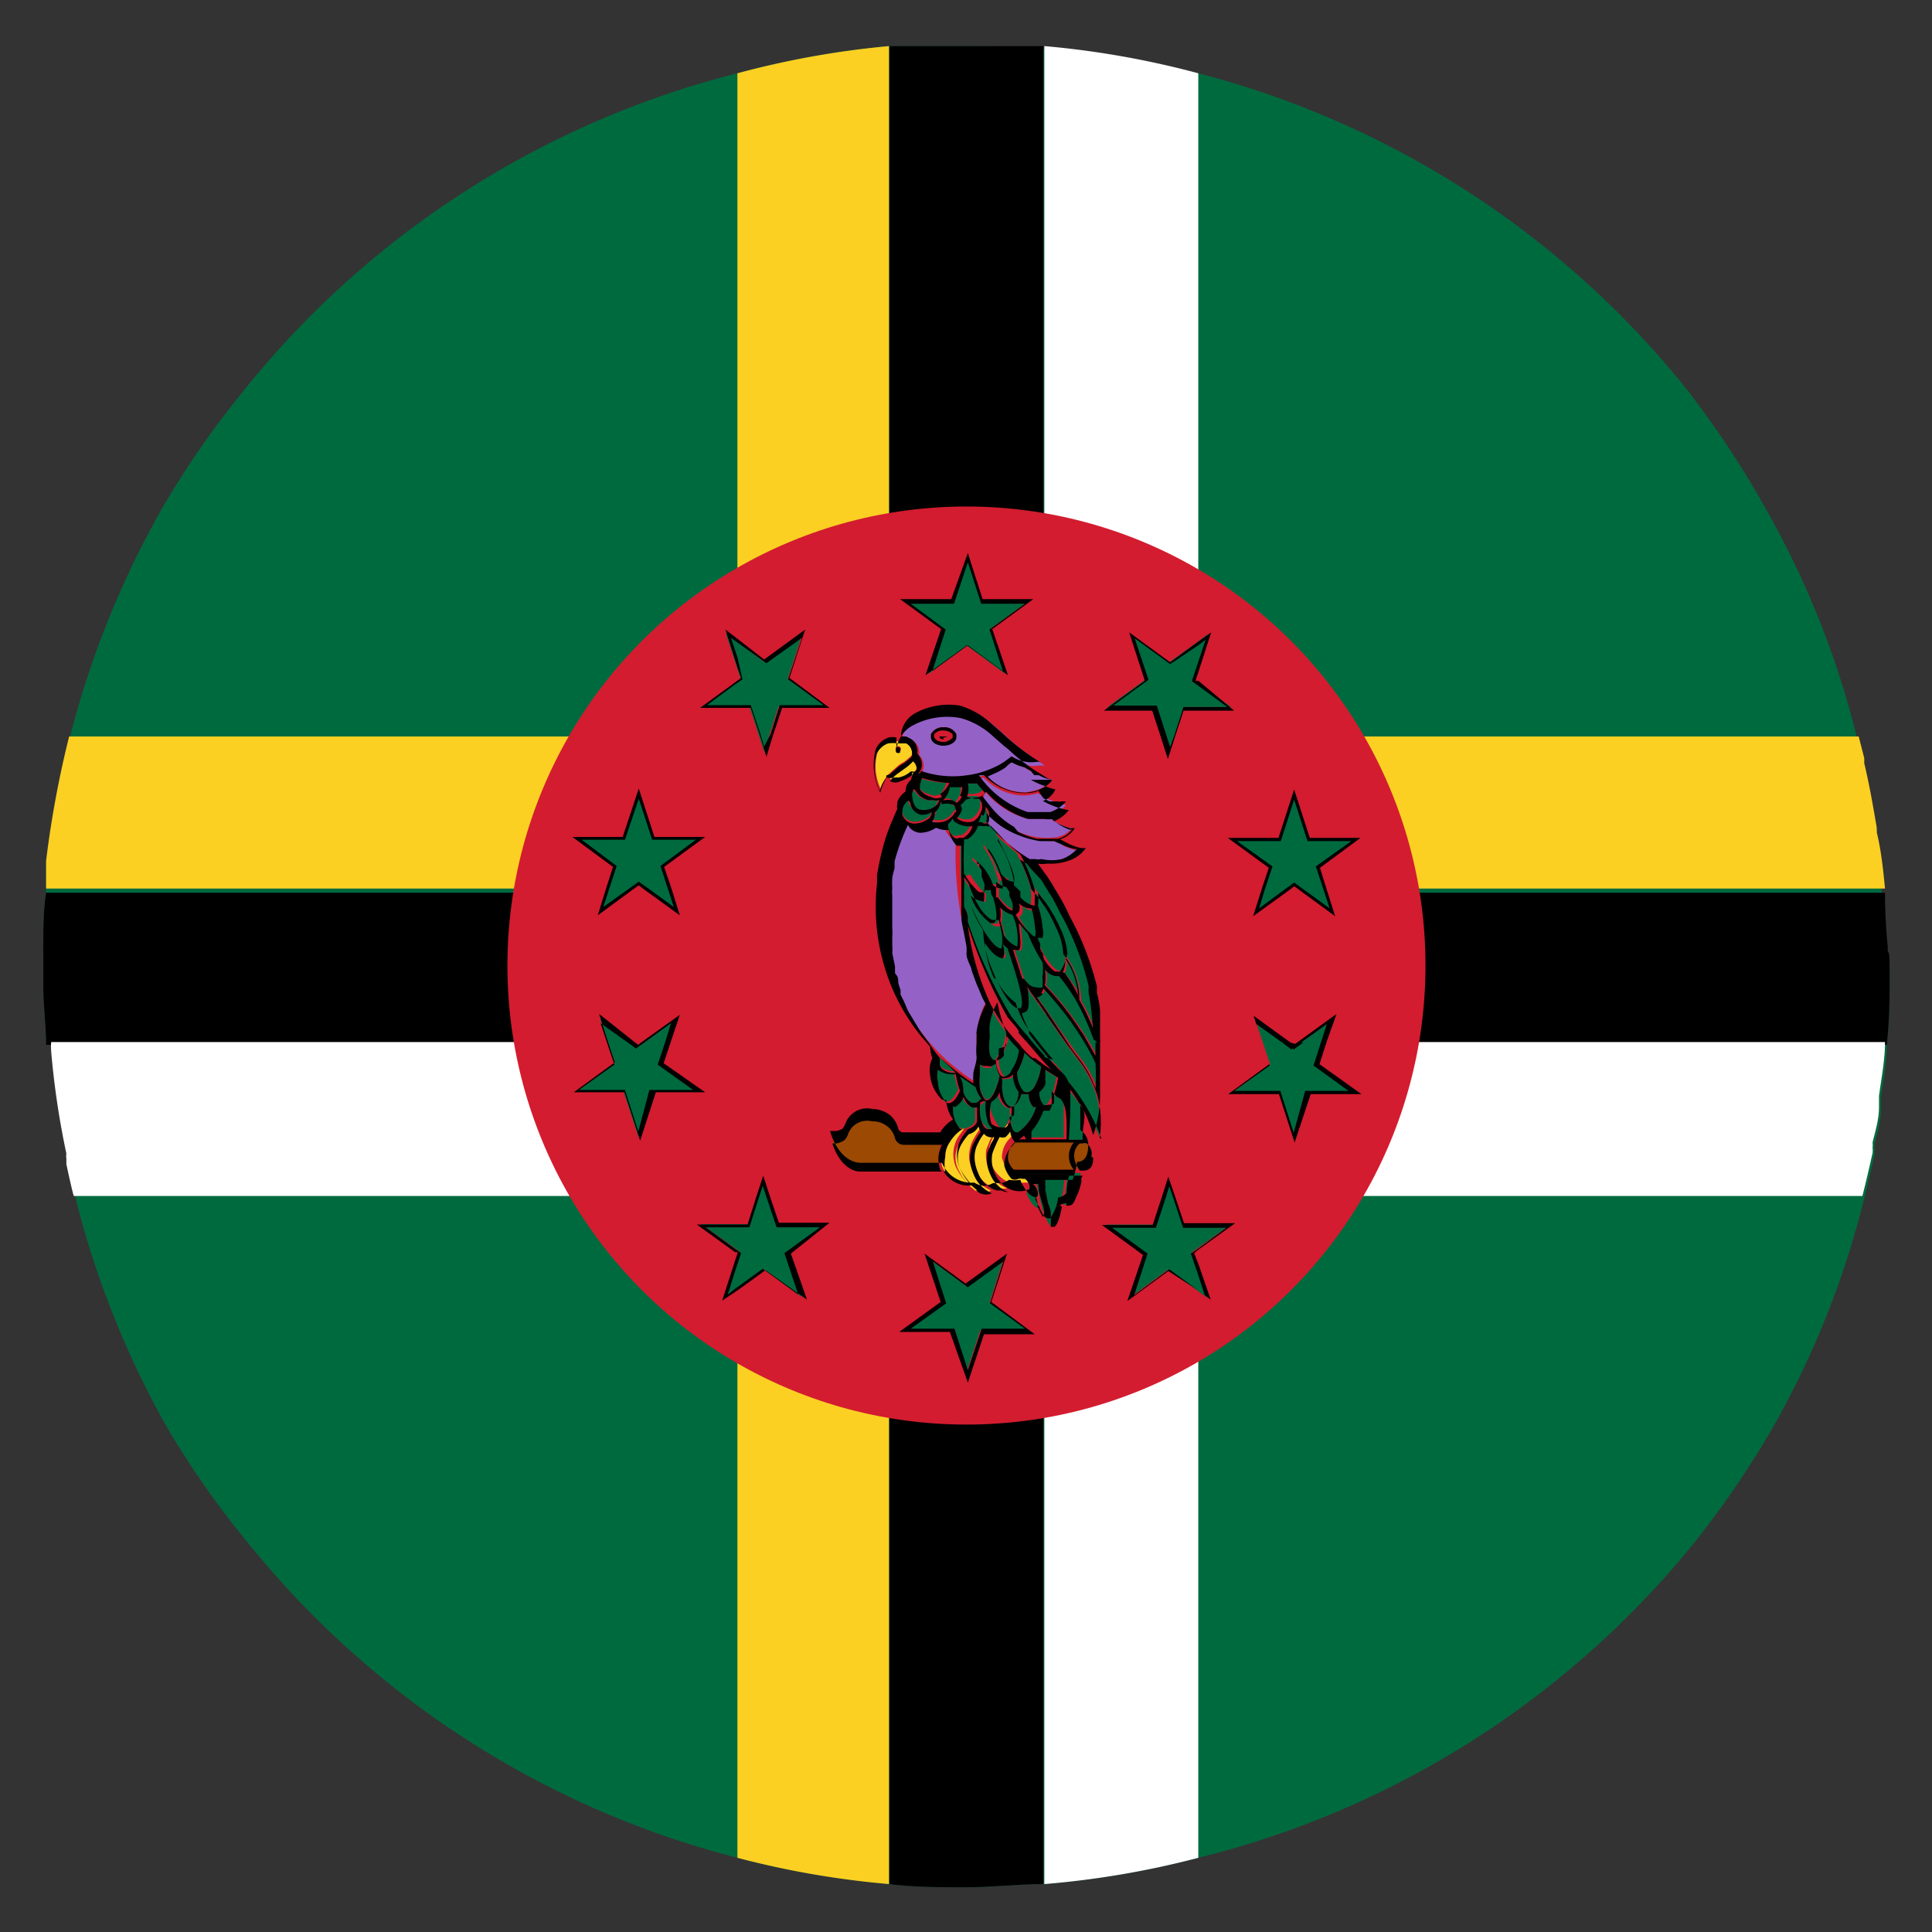 <svg id="Layer_1" data-name="Layer 1" xmlns="http://www.w3.org/2000/svg" viewBox="0 0 41.92 41.92"><rect x="0" y="0" width="41.92" height="41.92" fill="#333333" stroke="none"/><defs><style>.cls-1{fill:#006a3f;}.cls-2{fill:#fbd022;}.cls-3{fill:#fff;}.cls-4{fill:#d31c2f;}.cls-5{fill:#9b4903;}.cls-6{fill:#9461c7;}.cls-7{fill:none;}</style></defs><path d="M31.44,10.6c6.49,6.49,7.06,16.5,1.26,22.29s-15.8,5.24-22.3-1.26S3.34,15.14,9.14,9.34,24.94,4.1,31.44,10.6Z"/><path class="cls-1" d="M41,21c0,.1,0,.2,0,.3v.2q0,.59-.06,1.17c0,.39-.08.78-.13,1.16,0,.09,0,.17,0,.25,0,.26-.08.51-.14.76a.43.43,0,0,1,0,.11h0a.5.5,0,0,1,0,.12c-.07.31-.14.62-.22.93a19.48,19.48,0,0,1-2,5,20.43,20.43,0,0,1-1.71,2.5A20,20,0,0,1,26,40.31a19.42,19.42,0,0,1-3.34.57c-.55,0-1.11.07-1.67.07s-1.13,0-1.68-.07A19.42,19.42,0,0,1,16,40.31,20,20,0,0,1,5.36,33.45,19.44,19.44,0,0,1,3.64,31a20.06,20.06,0,0,1-2-5c-.06-.22-.11-.46-.16-.69l0-.12a.36.36,0,0,1,0-.11,18,18,0,0,1-.33-2.22,1.36,1.36,0,0,1,0-.2H1c0-.38-.05-.78-.06-1.17,0,0,0,0,0-.05a.08.08,0,0,1,0,0v-.81a.07.07,0,0,1,0-.05s0,0,0-.05c0-.39,0-.78.06-1.17v-.09a.43.43,0,0,0,0-.05c0-.13,0-.27,0-.4a.07.07,0,0,1,0,0h0v-.06a22.14,22.14,0,0,1,.5-2.7,20.15,20.15,0,0,1,2-5,19.44,19.44,0,0,1,1.72-2.5A20,20,0,0,1,16,1.59,19.42,19.42,0,0,1,19.29,1C19.84,1,20.41,1,21,1s1.12,0,1.67.07A19.42,19.42,0,0,1,26,1.59a20,20,0,0,1,10.6,6.86A20.43,20.43,0,0,1,38.29,11a19.41,19.41,0,0,1,2,5l.12.47v.11c.11.46.19.92.27,1.39V18a.07.07,0,0,1,0,.05c.06.42.11.84.15,1.28s.05.78.06,1.17v.1C41,20.68,41,20.81,41,21Z"/><path class="cls-2" d="M40.9,19.28H1v-.09a.43.43,0,0,0,0-.05c0-.13,0-.27,0-.4a.07.07,0,0,1,0,0h0v-.06a22.14,22.14,0,0,1,.5-2.7H40.33l.12.47v.11c.11.46.19.92.27,1.39V18a.07.07,0,0,1,0,.05C40.81,18.42,40.86,18.84,40.9,19.28Z"/><path d="M41,21c0,.1,0,.2,0,.3v.2q0,.59-.06,1.17H1c0-.38-.05-.78-.06-1.17,0,0,0,0,0-.05a.08.08,0,0,1,0,0v-.81a.07.07,0,0,1,0-.05s0,0,0-.05c0-.39,0-.78.06-1.17H40.9q0,.59.06,1.17v.1C41,20.68,41,20.81,41,21Z"/><path class="cls-3" d="M40.9,22.62c0,.39-.08.78-.13,1.16,0,.09,0,.17,0,.25,0,.26-.08.51-.14.76a.43.43,0,0,1,0,.11h0a.5.5,0,0,1,0,.12c-.07.31-.14.62-.22.93H1.6c-.06-.22-.11-.46-.16-.69l0-.12a.36.36,0,0,1,0-.11,18,18,0,0,1-.33-2.22,1.36,1.36,0,0,1,0-.2H40.9Z"/><path class="cls-3" d="M26,1.59V40.31a19.42,19.42,0,0,1-3.34.57V1A19.42,19.42,0,0,1,26,1.59Z"/><path d="M22.64,1V40.88c-.55,0-1.11.07-1.67.07s-1.13,0-1.68-.07V1C19.84,1,20.41,1,21,1S22.09,1,22.64,1Z"/><path class="cls-2" d="M19.29,1V40.88A19.42,19.42,0,0,1,16,40.31V1.59A19.42,19.42,0,0,1,19.29,1Z"/><circle class="cls-4" cx="20.97" cy="20.95" r="9.96"/><polygon class="cls-1" points="20.98 12.06 21.3 13.04 22.32 13.04 21.49 13.64 21.81 14.62 20.98 14.01 20.15 14.62 20.46 13.64 19.63 13.04 20.66 13.04 20.98 12.06"/><path d="M22.42,13h-1.1L21,12,20.64,13H19.53l.89.65-.34,1,.9-.65.89.65-.34-1ZM21,14l-.77.56.29-.9-.76-.56h.94l.3-.9.29.9h.95l-.77.56.29.9Z"/><polygon class="cls-1" points="15.75 13.75 16.58 14.36 17.41 13.75 17.09 14.73 17.92 15.33 16.89 15.33 16.58 16.31 16.26 15.33 15.24 15.33 16.07 14.73 15.75 13.75"/><path d="M17.13,14.71l.34-1.05-.89.65L16,13.86l-.26-.2.26.82.08.23-.08.06-.81.59h1.1l.19.57.15.49.15-.49.19-.57H18Zm-.55,1.49-.08-.27-.21-.63h-.95l.61-.45.16-.11L16,14.26l-.14-.42.14.1.63.45.77-.55-.3.9.77.56h-.95l-.2.63Z"/><polygon class="cls-1" points="12.51 18.19 13.54 18.19 13.86 17.22 14.18 18.19 15.2 18.19 14.37 18.8 14.69 19.77 13.86 19.17 13.03 19.77 13.34 18.8 12.51 18.19"/><path d="M13.86,19.13l-.21.15h0l.16-.11.15.11h.06Zm0,0-.21.15h0l.16-.11.15.11h.06Zm0,0-.21.15h0l.16-.11.15.11h.06Zm0,0-.21.15h0l.16-.11.15.11h.06Zm.55-.32.89-.65H14.2l-.34-1.05-.35,1.05H12.42l.88.65-.15.47-.18.58.79-.58.1-.07.09.07.8.58-.18-.58Zm-.34.47-.21-.15-.21.15-.56.4.13-.4.16-.49-.76-.57h.94l.3-.89.29.89h.95l-.77.57.16.49.13.4Zm-.21-.15-.21.15h0l.16-.11.15.11h.06Zm0,0-.21.15h0l.16-.11.15.11h.06Zm0,0-.21.15h0l.16-.11.15.11h.06Z"/><polygon class="cls-1" points="12.51 23.69 13.34 23.08 13.02 22.11 13.85 22.71 14.68 22.11 14.36 23.08 15.19 23.69 14.17 23.69 13.85 24.66 13.53 23.69 12.51 23.69"/><path d="M14.4,23.07l.15-.45.2-.6-.84.6-.06.05-.07-.05L13,22l.19.6.15.45-.89.65h1.1l.34,1.05.34-1.05H15.3Zm-.55,1.48-.29-.9h-1l.77-.55-.16-.48-.14-.42.59.42.18.13.18-.13.58-.42-.13.42-.16.48.77.55h-.95Z"/><polygon class="cls-1" points="15.73 28.14 16.05 27.16 15.22 26.56 16.25 26.56 16.56 25.58 16.88 26.56 17.91 26.56 17.07 27.16 17.39 28.14 16.56 27.53 15.73 28.14"/><path d="M18,26.53H16.9L16.72,26l-.16-.49L16.4,26l-.18.57h-1.1l.83.6.06,0-.06.18-.28.87L16,28l.61-.44.9.64-.35-1Zm-1.45,1-.61.44-.15.12.15-.48.14-.42-.14-.1-.63-.46h.95l.2-.63.09-.27.09.27.21.63h.94l-.77.56.3.9Z"/><polygon class="cls-1" points="20.95 29.84 20.64 28.86 19.61 28.86 20.44 28.26 20.12 27.29 20.95 27.89 21.78 27.29 21.47 28.26 22.3 28.86 21.27 28.86 20.95 29.84"/><path d="M21.51,28.25l.34-1.05-.9.65-.89-.65.35,1.05-.9.65h1.1L21,30l.35-1.05h1.1ZM21,29.73l-.29-.9h-.95l.77-.55-.29-.91.76.56.77-.56-.29.91.76.55h-.94Z"/><polygon class="cls-1" points="26.18 28.15 25.35 27.54 24.52 28.15 24.84 27.17 24.01 26.57 25.04 26.57 25.35 25.6 25.67 26.57 26.7 26.57 25.86 27.17 26.18 28.15"/><path d="M25.91,27.19l.07-.06.82-.59H25.69L25.51,26l-.16-.47L25.2,26l-.19.58h-1.1l.89.65-.34,1,.89-.65L26,28l.27.2L26,27.42ZM26,28l-.63-.46-.76.56.29-.9-.77-.56h.95l.21-.64.08-.26.09.26.21.64h.94l-.61.45-.16.11.16.47.14.43Z"/><polygon class="cls-1" points="29.42 23.71 28.39 23.71 28.07 24.68 27.76 23.71 26.73 23.71 27.56 23.1 27.24 22.13 28.07 22.73 28.91 22.13 28.59 23.1 29.42 23.71"/><path d="M28.23,22.62l-.16.11-.15-.11h-.05l.2.15.21-.15Zm.4.47.15-.47L29,22l-.8.58-.1.07L28,22.62l-.8-.58.19.58.15.47-.89.65h1.1l.34,1.05.35-1.05h1.1Zm-.56,1.49-.29-.91h-1l.77-.55-.16-.5-.13-.4.56.4.2.15.21-.15.56-.4-.13.4-.16.5.76.55h-.94Zm.16-2-.16.11-.15-.11h-.05l.2.15.21-.15Z"/><polygon class="cls-1" points="29.43 18.21 28.59 18.82 28.91 19.79 28.08 19.19 27.25 19.79 27.57 18.82 26.74 18.21 27.76 18.21 28.08 17.24 28.4 18.21 29.43 18.21"/><path d="M28.64,18.83l.88-.65h-1.1l-.34-1.05-.34,1.05h-1.1l.89.65-.15.45-.19.6.83-.6.06-.05.07.05.82.6-.19-.6Zm-.38.45-.18-.13-.18.13-.58.43.13-.43.16-.48-.77-.55h.95l.29-.9.29.9h.95l-.77.55.16.48.14.43Z"/><polygon class="cls-1" points="26.2 13.77 25.88 14.74 26.71 15.34 25.69 15.34 25.37 16.32 25.05 15.34 24.03 15.34 24.86 14.74 24.54 13.77 25.37 14.37 26.2 13.77"/><path d="M26,14.77l-.06,0,.06-.18.28-.87-.28.2-.61.45-.89-.65.34,1.05-.89.65H25l.18.55.16.5.16-.5.18-.55h1.1Zm-.61,1.44-.09-.28-.2-.62h-.95l.77-.56-.3-.9.77.56L26,14l.16-.12-.16.48-.14.42.14.1.63.46h-.95l-.2.62Z"/><path class="cls-5" d="M23.48,25.38h-.09a.43.43,0,0,1,0-.6h.06a.19.19,0,0,1,.09,0,.29.29,0,0,1,.15.29C23.68,25.33,23.58,25.37,23.48,25.38Z"/><path class="cls-5" d="M23.31,25.38H22a.39.39,0,0,1-.13-.24c0-.08,0-.2.14-.36H23.3A.48.48,0,0,0,23.31,25.38Z"/><path class="cls-5" d="M18.4,24.56a.45.45,0,0,1,.52-.29.5.5,0,0,1,.5.38.19.19,0,0,0,.18.13h.84a.84.84,0,0,0-.08.3,1,1,0,0,0,0,.3H18.64s-.38,0-.58-.61h.08a.41.41,0,0,0,.18-.07A.32.32,0,0,0,18.4,24.56Z"/><path class="cls-1" d="M23.49,24.05c0,.15,0,.37,0,.61v.07h-.3c0-.38,0-.77,0-1.08A4.15,4.15,0,0,1,23.49,24.05Z"/><path class="cls-1" d="M23.43,21.58a3.16,3.16,0,0,0-.33-.47h0a.86.86,0,0,0,.06-.3A1.59,1.59,0,0,1,23.43,21.58Z"/><path class="cls-1" d="M23.24,26.05a.17.17,0,0,1-.17.09,5.09,5.09,0,0,0,.09-.69h.29A1.7,1.7,0,0,1,23.24,26.05Z"/><path class="cls-1" d="M22.81,26.61s-.1-.06-.2-.41c-.05-.2-.11-.45-.16-.75h.65c0,.28-.06.52-.1.71s-.12.41-.16.44Z"/><path class="cls-1" d="M23.44,21.73a6.91,6.91,0,0,1,.37.81c0,.12,0,.25,0,.38a7.23,7.23,0,0,0-1.11-1.54,1,1,0,0,0,0-.35.36.36,0,0,0,.24.15h0l.07,0A4,4,0,0,1,23.44,21.73Z"/><path class="cls-1" d="M23.81,23.62a2.38,2.38,0,0,0-.35-.64c-.25-.33-.49-.68-.71-1l-.25-.36a.26.26,0,0,0,.13-.06.41.41,0,0,0,.07-.11,7.57,7.57,0,0,1,1.12,1.62A4.91,4.91,0,0,1,23.81,23.62Z"/><path class="cls-1" d="M22.49,24a.41.41,0,0,1-.09-.27.48.48,0,0,0,.13-.17,1.52,1.52,0,0,0,.12-.36l.27.17v0c-.07.43-.18.65-.33.65A.12.12,0,0,1,22.49,24Z"/><path class="cls-1" d="M22.58,24.1h0c.28,0,.36-.52.39-.7h0l0,0,.11.12c0,.31,0,.74,0,1.16h-.8s0-.08,0-.12v-.05a1.62,1.62,0,0,0,.26-.45Z"/><path class="cls-6" d="M21.34,16.87a1.25,1.25,0,0,0,.82.39h.08a1.08,1.08,0,0,0,.28-.05,1.79,1.79,0,0,0,.61.26.82.82,0,0,1-.34.23,1,1,0,0,1-.5,0,2.11,2.11,0,0,1-1.06-.8Z"/><path class="cls-1" d="M22.47,19.65a.9.9,0,0,0,0-.28,3.28,3.28,0,0,1,.47.74,1.55,1.55,0,0,1,.17.57h0a.88.88,0,0,1-.05.39v0h0a.05.05,0,0,1-.05,0c-.07,0-.27-.09-.55-.77l.06,0h0s0,0,.05,0a.38.38,0,0,0,0-.22A1.78,1.78,0,0,0,22.47,19.65Z"/><path class="cls-1" d="M22.17,23.68a.63.63,0,0,1-.1-.42,1.41,1.41,0,0,0,.16-.42,2.6,2.6,0,0,0,.36.3,1.12,1.12,0,0,1-.12.39.36.36,0,0,1-.12.15.14.14,0,0,1-.14,0l0,0Z"/><path class="cls-1" d="M22.26,25.5l-.06,0h.18c.05.28.11.52.15.71-.09,0-.18-.14-.26-.32l0,0a.14.14,0,0,0,.06-.11A.29.29,0,0,0,22.26,25.5Z"/><path class="cls-1" d="M22.42,19.24a3.52,3.52,0,0,0-.25-.65l.16.09a6.83,6.83,0,0,1,.76,1.22,6.41,6.41,0,0,1,.57,1.5,1.55,1.55,0,0,0,0,.15,5.21,5.21,0,0,1,.09.77,3.85,3.85,0,0,0-.29-.61,1.69,1.69,0,0,0-.35-1,1.45,1.45,0,0,0-.17-.6A2.87,2.87,0,0,0,22.42,19.24Z"/><path class="cls-6" d="M22.6,16.56a5,5,0,0,1-.82-.63l0,0-.24-.21a1.77,1.77,0,0,0-.67-.38,1.53,1.53,0,0,0-1,.18.61.61,0,0,0-.28.44.09.09,0,0,1,0,.05h.11l.1.05a.3.3,0,0,1,.14.21.2.2,0,0,1,0,.11.32.32,0,0,1,.1.25.25.25,0,0,1-.08.18.09.09,0,0,0,.06,0,2.11,2.11,0,0,0,1,.09h0a1.94,1.94,0,0,0,.58-.17,1.35,1.35,0,0,0,.26-.15l0,0c.1-.09.11-.09.12-.09h0a.79.79,0,0,0,.55.12h.14Zm-2.13-.4c-.15,0-.27-.08-.27-.18v-.05a.29.29,0,0,1,.27-.15.29.29,0,0,1,.28.15V16C20.75,16.08,20.63,16.16,20.47,16.16Z"/><path class="cls-1" d="M22.11,19.89l0,0h0a.13.13,0,0,0,.07-.06.31.31,0,0,0,0-.18.4.4,0,0,0,.22.11h0a1.56,1.56,0,0,1,.09.44.6.6,0,0,1,0,.17c-.05,0-.1-.07-.13-.09A2.1,2.1,0,0,1,22.11,19.89Z"/><path class="cls-1" d="M22.28,22.32a1.63,1.63,0,0,1-.16-.37,0,0,0,0,1,0,0h0a.14.14,0,0,0,.12-.06s.07-.09,0-.51l.45.63c.21.31.45.67.71,1a2.54,2.54,0,0,1,.39.77h0a2.27,2.27,0,0,1,.06.89,4.07,4.07,0,0,0-.72-1.24.66.66,0,0,0-.08-.13c0-.07-.15-.2-.28-.35S22.36,22.46,22.28,22.32Z"/><path class="cls-1" d="M22.05,24.62c-.05,0-.1-.14-.13-.32a.69.69,0,0,0,0-.1A.78.78,0,0,0,22,24a.5.5,0,0,0,.16-.26h0l.08,0,.08,0a.43.43,0,0,0,.1.28l.06,0a1,1,0,0,1-.38.54A.06.06,0,0,1,22.05,24.62Z"/><path class="cls-1" d="M22.22,21.24l-.2-.62.06,0h0a.09.09,0,0,0,.07,0c.07-.09,0-.38,0-.58a2,2,0,0,0,.19.22h0a2.78,2.78,0,0,0,.32.65.8.8,0,0,1-.07.59.17.17,0,0,1-.13,0C22.36,21.43,22.28,21.31,22.22,21.24Z"/><path class="cls-6" d="M21.94,16.53a1,1,0,0,0,.27.11,2.17,2.17,0,0,0,.62.28.72.72,0,0,1-.31.21,1.15,1.15,0,0,1-.28.06,1.2,1.2,0,0,1-.83-.34l.11-.06a1.51,1.51,0,0,0,.28-.15l.05-.05Z"/><path class="cls-1" d="M21.89,22.47l.28.32a1,1,0,0,1-.17.44c0,.05-.1.14-.18.13a.19.19,0,0,1-.07-.06.57.57,0,0,1-.08-.29A1.29,1.29,0,0,0,21.89,22.47Z"/><path class="cls-1" d="M22,23.34a.61.61,0,0,0,.12.38A.48.48,0,0,1,22,24a.12.12,0,0,1-.1,0c-.12-.07-.15-.27-.16-.42a1,1,0,0,0,0-.17.11.11,0,0,0,.08,0h0A.21.21,0,0,0,22,23.34Z"/><path class="cls-1" d="M22,19.88a1.29,1.29,0,0,1,.1.7h0a.66.66,0,0,1-.29-.25,3,3,0,0,0-.08-.32.9.9,0,0,0,0-.38.58.58,0,0,0,.32.22Z"/><path class="cls-1" d="M21.86,19.18l.18.31c.08.17.07.24.06.27l0,0c-.1,0-.26-.07-.43-.31a.53.53,0,0,0,0-.15l0,0a.36.36,0,0,0,0-.23.43.43,0,0,0,.23.11h0Z"/><path class="cls-1" d="M22.05,18.5a3.63,3.63,0,0,1,.31.76h0a1,1,0,0,1,0,.37s-.14,0-.31-.19a2.18,2.18,0,0,0-.18-.31c.07-.15-.28-.81-.35-.94s0,0,0,0l.09-.08A4.07,4.07,0,0,0,22.05,18.5Z"/><path class="cls-2" d="M21.91,25.44a.16.16,0,0,0,.14,0,.16.16,0,0,1,.1,0h0a.1.1,0,0,1,.05,0,.24.24,0,0,1,.1.16s0,0,0,.06H22.2a.55.55,0,0,1-.27,0,.53.53,0,0,1-.25-.15.62.62,0,0,1-.14-.19.71.71,0,0,1-.07-.45,1,1,0,0,1,.07-.18.87.87,0,0,1,.1-.19h0a.21.21,0,0,0,.13,0,.34.34,0,0,0,.09-.12.49.49,0,0,0,.12.24l-.07.08a.59.59,0,0,0-.17.42.68.68,0,0,0,.16.29Z"/><path class="cls-1" d="M21.46,23.91a.4.4,0,0,0,.19-.21.41.41,0,0,0,.18.33.13.13,0,0,0,.08,0h0l0,.12s0,.07,0,.11a.59.59,0,0,1-.12.2.16.16,0,0,1-.09,0h0a.31.31,0,0,1-.09-.12A1,1,0,0,1,21.46,23.91Z"/><path class="cls-6" d="M21.94,18a1.92,1.92,0,0,0,.83.25l.18,0,.12.1a1.33,1.33,0,0,0,.28.1h.06a.82.82,0,0,1-.33.22,1,1,0,0,1-.7,0,3.69,3.69,0,0,1-.94-.81.43.43,0,0,0,0-.19A1.77,1.77,0,0,0,21.94,18Z"/><path class="cls-1" d="M21.47,21.82a4,4,0,0,0,.36.58,1.18,1.18,0,0,1-.22.57.31.31,0,0,1-.12.09.12.12,0,0,1-.1,0,.24.24,0,0,1-.09-.16,1.56,1.56,0,0,1,0-.57A1.32,1.32,0,0,1,21.47,21.82Z"/><path class="cls-1" d="M22.14,21.89c-.11,0-.32-.2-.53-.66a2.29,2.29,0,0,1-.2-.77c.12.18.26.33.39.33h0s.05-.05,0-.31a.43.43,0,0,0,.1.09c.08.24.16.49.22.7.1.39.11.56.07.6A.11.11,0,0,1,22.14,21.89Z"/><path class="cls-6" d="M21.38,17.18a1.76,1.76,0,0,0,.9.58,1,1,0,0,0,.25,0,.78.78,0,0,0,.26,0,1.34,1.34,0,0,0,.4.2h.07a.54.54,0,0,1-.31.2h0A1.5,1.5,0,0,1,22,18a2,2,0,0,1-.49-.43c-.06-.06-.11-.13-.17-.2l0-.06Z"/><path class="cls-1" d="M21.27,24.29a1.76,1.76,0,0,1,0-.31.28.28,0,0,0,.1-.09l.06,0a1.08,1.08,0,0,0,.06.5l.08.11-.1,0a.15.15,0,0,1-.09-.07A.57.57,0,0,1,21.27,24.29Z"/><path class="cls-2" d="M21.55,24.59c0,.05-.05.11-.07.15l-.08.2a.83.83,0,0,0,.08.49.8.8,0,0,0,.15.21.55.55,0,0,0,.22.14.2.2,0,0,1-.13,0l-.13,0a.64.64,0,0,1-.41-.39.89.89,0,0,1-.07-.26.64.64,0,0,1,.07-.37,1,1,0,0,1,.13-.21.19.19,0,0,0,.11.07h0A.19.19,0,0,0,21.55,24.59Z"/><path class="cls-1" d="M21.23,17.84l-.07,0a.55.55,0,0,0,.13-.14.24.24,0,0,0,.05-.13.15.15,0,0,0,0-.07l.07.09a.54.54,0,0,1,0,.25S21.32,17.88,21.23,17.84Z"/><path class="cls-1" d="M21.52,23.13l.09-.06a.57.57,0,0,0,.08.25.86.86,0,0,1-.06.23c-.05.17-.14.3-.2.3a0,0,0,0,1-.05,0s0,0,0,0h0a.57.57,0,0,1-.12-.26,1.3,1.3,0,0,1,0-.28c0-.08,0-.16,0-.23a.38.38,0,0,0,.09.09h.16Z"/><path class="cls-1" d="M21.33,17.12a.18.18,0,0,1-.12.09.5.5,0,0,1-.27,0A.43.43,0,0,0,21,17l.2,0A1.4,1.4,0,0,0,21.33,17.12Z"/><path class="cls-2" d="M21,24.55a.36.36,0,0,0,.21-.17.73.73,0,0,0,.05.12,2.08,2.08,0,0,0-.15.24.77.77,0,0,0-.08.41,1.15,1.15,0,0,0,.08.28.73.73,0,0,0,.39.4.3.3,0,0,1-.34,0,1.1,1.1,0,0,1-.35-.42v0h0a.6.6,0,0,1,0-.59A1.34,1.34,0,0,1,21,24.55Z"/><path class="cls-1" d="M21.57,20.05a1.21,1.21,0,0,1-.43-.6.45.45,0,0,0,.24.12h0a0,0,0,0,0,0,0,.63.63,0,0,0,0-.26.58.58,0,0,0,.16,0c0,.05,0,.1.05.16h0c.1.36.09.53.05.56Z"/><path class="cls-4" d="M22.22,22.75l-.32-.36s0,0,0,0a3.94,3.94,0,0,1-.39-.61s0,0,0,0A5.46,5.46,0,0,1,21,20.08a9.59,9.59,0,0,0,.86,2l0,0c.38.45.68.82,1,1.13a3.36,3.36,0,0,1-.58-.46Z"/><path class="cls-1" d="M20.91,17.27a.52.52,0,0,0,.18,0l.11,0,.06.08a.37.37,0,0,1,0,.17.34.34,0,0,1-.05.11.4.4,0,0,1-.13.13s0,0,0,0a.38.38,0,0,1-.36-.07.33.33,0,0,0,.08-.11.14.14,0,0,0,0-.17l.12-.12S20.9,17.28,20.91,17.27Z"/><path class="cls-1" d="M20.68,24a.43.43,0,0,0,.19-.22.35.35,0,0,0,.19.23h.1c0,.08,0,.19,0,.29s-.2.23-.32.17l-.05,0A.65.65,0,0,1,20.68,24Z"/><path class="cls-1" d="M20.85,19.07a8.68,8.68,0,0,1,0-.87l.07,0a.52.52,0,0,0,.23-.29l.08,0h.09a.13.13,0,0,0,.11-.05l.21.23-.09.08h0a.06.06,0,0,0,0,0,2.22,2.22,0,0,1,.35.89c-.05,0-.14,0-.28-.18a1.53,1.53,0,0,0-.28-.55s0,0,0,0a0,0,0,0,0,0,.05,1.82,1.82,0,0,1,.26.53h0a.76.76,0,0,1,.06.29.36.36,0,0,1-.21-.07,1.14,1.14,0,0,0-.35-.52,0,0,0,0,0,0,0s0,0,0,.05a1.12,1.12,0,0,1,.38.77.57.57,0,0,1-.27-.23h0a1,1,0,0,1-.15-.22s0,0-.05,0,0,0,0,0Z"/><path class="cls-1" d="M22.85,23.15c-.29-.3-.59-.66-1-1.1l0,0A9.06,9.06,0,0,1,21,20s0,0,0,0a.14.14,0,0,1,0-.06c0-.05,0-.12-.08-.26s0-.41,0-.61h0a1.36,1.36,0,0,0,.16.23c.11.31.29.7.52.8h.07l.07,0h0l.06.25a1,1,0,0,1,0,.37c-.22,0-.55-.67-.66-.92,0,0,0,0,0,0a.08.08,0,0,0,0,0,4.5,4.5,0,0,0,.27.52,2.53,2.53,0,0,0,.22.92,1.43,1.43,0,0,0,.49.66,1.79,1.79,0,0,0,.18.43,7.14,7.14,0,0,0,.51.66Z"/><path class="cls-1" d="M20.82,23.34l.35.24a.58.58,0,0,0,.12.25.26.26,0,0,1-.11.1h-.1a.4.4,0,0,1-.18-.25C20.87,23.58,20.85,23.47,20.82,23.34Z"/><path class="cls-2" d="M20.53,24.77a.89.89,0,0,1,.27-.28l.05,0,.07,0-.13.18a.72.72,0,0,0-.05.65h0l0,0a1.46,1.46,0,0,0,.28.39.64.64,0,0,1-.58-.41.88.88,0,0,1,0-.33A.54.54,0,0,1,20.53,24.77Z"/><path class="cls-1" d="M20.68,18.13a.42.42,0,0,1-.15-.3.37.37,0,0,0,.14-.07.55.55,0,0,0,.3.11l.1,0a.51.51,0,0,1-.2.25l-.09,0h0A.11.11,0,0,1,20.68,18.13Z"/><path d="M20.38,16a.08.08,0,0,1,.09-.07c.06,0,.11,0,.11.07s0,.06-.11.06S20.38,16,20.38,16Z"/><path class="cls-1" d="M20.49,17.78a.55.55,0,0,1-.25,0,.25.25,0,0,0,.06-.2.33.33,0,0,0,.11-.16.4.4,0,0,1,.2,0l.08.06c.08.06.06.1,0,.12a.35.35,0,0,1-.09.11A.37.37,0,0,1,20.49,17.78Z"/><path class="cls-1" d="M20.64,17.34a.41.41,0,0,0-.22,0v0l0,0a.54.54,0,0,0,.15-.29h0a1.23,1.23,0,0,0,.27,0,.38.38,0,0,1-.07.29.69.69,0,0,1-.11.13Z"/><path class="cls-4" d="M20.68,15.93a.29.29,0,0,0-.21-.08.23.23,0,0,0-.19.08.09.09,0,0,0,0,.05c0,.06.09.12.2.12s.21-.06.21-.12Zm-.21.11s-.09,0-.09-.06v0h.17l0,0s0,0,0,0S20.53,16,20.47,16Z"/><path class="cls-1" d="M20.35,23.07s0-.1,0-.16l.21.19.17.14a.42.42,0,0,1-.29-.08A.2.2,0,0,1,20.35,23.07Z"/><path class="cls-1" d="M20.31,23.43a.52.52,0,0,1,0-.26l0,0a.55.55,0,0,0,.34.1h.05a2.09,2.09,0,0,0,.09.36c-.07.15-.14.24-.21.26a.11.11,0,0,1-.1,0A.73.73,0,0,1,20.31,23.43Z"/><path d="M20.75,15.93a.29.29,0,0,0-.28-.15.29.29,0,0,0-.27.15V16c0,.1.12.18.27.18s.28-.08.28-.18Zm-.28.17c-.11,0-.2-.06-.2-.12a.09.09,0,0,1,0-.05.23.23,0,0,1,.19-.08.29.29,0,0,1,.21.08V16C20.68,16,20.59,16.1,20.47,16.1Z"/><path class="cls-1" d="M19.89,17.06a.53.53,0,0,1,.05-.18,2.36,2.36,0,0,0,.59.11.64.64,0,0,1-.13.24l0,0a.24.24,0,0,1-.24,0,.35.35,0,0,1-.23-.16S19.89,17.09,19.89,17.06Z"/><path class="cls-1" d="M20,17.64H20a.55.55,0,0,0,.22-.06.21.21,0,0,1-.08.15.52.52,0,0,1-.31.1.28.28,0,0,1-.25-.19.19.19,0,0,1,0-.08.29.29,0,0,1,.13-.2A.31.31,0,0,0,20,17.64Z"/><path class="cls-1" d="M19.84,17.16a.42.42,0,0,0,.27.2h.1a.29.29,0,0,0,.14,0h0a.27.27,0,0,1-.1.16.42.42,0,0,1-.29.06c-.12,0-.18-.14-.19-.25v0h0a.19.19,0,0,1,.06-.18S19.83,17.15,19.84,17.16Z"/><path class="cls-6" d="M19.85,17.91a.65.65,0,0,0,.34-.11.54.54,0,0,0,.22.05h.06a.55.55,0,0,0,.17.34.19.19,0,0,0,.1,0h0a7.83,7.83,0,0,0,.67,3.52,1.76,1.76,0,0,0-.2.59,1.88,1.88,0,0,0,0,.59c0,.11-.05.23-.07.34a1.76,1.76,0,0,0,0,.23,4.63,4.63,0,0,1-.58-.44,4.43,4.43,0,0,1-1.41-3.93,5.21,5.21,0,0,1,.41-1.38A.32.32,0,0,0,19.85,17.91Z"/><path class="cls-2" d="M19.54,16.9a.25.25,0,0,1-.23,0,.79.79,0,0,1,.19-.18l.11-.08a1.06,1.06,0,0,0,.2-.17h0a.22.22,0,0,1,.08.18.28.28,0,0,1-.1.17A1,1,0,0,1,19.54,16.9Z"/><path class="cls-2" d="M19.68,16.09l-.08,0h-.09a.85.85,0,0,0-.22,0h0a.44.44,0,0,0-.25.23,1.16,1.16,0,0,0,.07.8.67.67,0,0,1,.14-.28h0s0,0,.06-.07l.17-.15a.5.5,0,0,1,.12-.08,1.3,1.3,0,0,0,.18-.15.23.23,0,0,0,0-.14A.24.24,0,0,0,19.68,16.09Zm-.15.21s-.07,0-.09,0,0-.06,0-.09a.06.06,0,0,1,.09,0A.06.06,0,0,1,19.53,16.3Z"/><path d="M19.44,16.32s0-.06,0-.09a.06.06,0,0,1,.09,0s0,.06,0,.09S19.45,16.34,19.44,16.32Z"/><path d="M23.87,23.78c0-.19,0-.45,0-.72h0c0-.13,0-.28,0-.43a.28.28,0,0,0,0-.09c0-.22,0-.43,0-.6a2.12,2.12,0,0,0-.07-.4l0-.14a6.37,6.37,0,0,0-.59-1.52,4.6,4.6,0,0,0-.32-.59c-.06-.11-.12-.2-.18-.29l-.19-.26a.72.72,0,0,0,.19,0h.1a1.12,1.12,0,0,0,.36-.06.73.73,0,0,0,.39-.28v0a0,0,0,0,0,0,0l-.11,0a1.34,1.34,0,0,1-.26-.09L23,18.21a.58.58,0,0,0,.32-.24v0s0,0,0,0l-.1,0a1.41,1.41,0,0,1-.35-.15.82.82,0,0,0,.32-.24s0,0,0,0a0,0,0,0,0,0,0l0,0a1.78,1.78,0,0,1-.56-.2l0,0,0,0a.5.5,0,0,0,.27-.25s0,0,0,0,0,0,0,0a1.35,1.35,0,0,1-.24-.08,1.45,1.45,0,0,1-.29-.13h.44s0,0,0,0,0,0,0,0a.7.7,0,0,1-.17-.09h0a4.19,4.19,0,0,1-.76-.57l-.1-.08-.24-.21a1.66,1.66,0,0,0-.7-.39,1.58,1.58,0,0,0-1.07.18.68.68,0,0,0-.32.5V16a.47.47,0,0,0-.16,0h0a.47.47,0,0,0-.29.26,1.35,1.35,0,0,0,.1.94s0,0,0,0h0l0,0a1.13,1.13,0,0,1,.14-.33l0,0a.34.34,0,0,0,.17,0h.09a.58.58,0,0,0,.26-.13l.07,0a.55.55,0,0,0-.06.18.3.3,0,0,0-.12.25c-.09.07-.19.18-.18.28a.2.2,0,0,0,0,.1c-.09.2-.18.41-.25.62a5.74,5.74,0,0,0-.19.82c0,.06,0,.12,0,.17a4.54,4.54,0,0,0,.2,1.94,4.33,4.33,0,0,0,.77,1.4l.18.21a.85.85,0,0,0,.05.25.6.6,0,0,0-.05.36.86.86,0,0,0,.26.54.32.32,0,0,0,.09,0h0a.78.78,0,0,0,.15.43.81.81,0,0,0-.28.28H19.6a.12.12,0,0,1-.11-.08.55.55,0,0,0-.2-.31.67.67,0,0,0-.37-.12.5.5,0,0,0-.58.33.44.44,0,0,1-.06.1.33.33,0,0,1-.15.05l-.12,0h0v0c.2.67.6.69.65.69h1.78a.69.69,0,0,0,.7.43h0a.44.44,0,0,0,.21.07.51.51,0,0,0,.2-.06l0,0,.13,0a.31.31,0,0,0,.21-.07.82.82,0,0,0,.25,0h0a.37.37,0,0,0,.05.11c.09.17.19.26.29.27a1.37,1.37,0,0,0,.09.25c.06.15.11.19.15.2h0a.11.11,0,0,0,.07,0,1,1,0,0,0,.17-.45h0a.27.27,0,0,0,.2-.12l.06-.13a1.91,1.91,0,0,0,.15-.52c.16,0,.24-.13.24-.34a.37.37,0,0,0-.17-.35v-.09c0-.18,0-.34,0-.48a3.19,3.19,0,0,1,.28.68,0,0,0,0,0,0,0s0,0,0,0A2.67,2.67,0,0,0,23.87,23.78Zm-.65-.14c.09.12.18.27.27.41s0,.37,0,.61v.07h-.3C23.22,24.34,23.23,24,23.22,23.64Zm.08,1.15a.46.46,0,0,0,0,.59H22a.39.39,0,0,1-.13-.24c0-.08,0-.2.14-.35ZM21.83,22.7a.24.24,0,0,0,0-.08.83.83,0,0,0,0-.15l.13.15c.05.06.11.11.15.17a1,1,0,0,1-.17.44c0,.05-.1.14-.18.13a.13.13,0,0,1-.07-.06.57.57,0,0,1-.08-.29l.06-.1,0-.06a.93.93,0,0,0,0-.1S21.82,22.71,21.83,22.7Zm-.09.69a.1.1,0,0,0,.08,0h0a.21.21,0,0,0,.16-.08.61.61,0,0,0,.12.38A.48.48,0,0,1,22,24a.09.09,0,0,1-.1,0c-.12-.07-.15-.27-.16-.42A1,1,0,0,0,21.74,23.39Zm.33-.13a1.41,1.41,0,0,0,.16-.42,2.6,2.6,0,0,0,.36.3,1.12,1.12,0,0,1-.12.39.31.31,0,0,1-.12.15.14.14,0,0,1-.14,0l0,0h0A.63.63,0,0,1,22.07,23.26Zm.39-.3-.05,0h0a1.29,1.29,0,0,1-.17-.16h0a.69.69,0,0,1-.11-.13L22,22.53l-.12-.14s0,0,0,0a3.94,3.94,0,0,1-.39-.61s0,0,0,0A5.78,5.78,0,0,1,21,20.08a10.5,10.5,0,0,0,.87,2l0,0,.12.14a1.34,1.34,0,0,1,.11.14l0,.05.13.15s0,0,.05.05l.35.41.18.19-.18-.12s0,0,0,0Zm-.63-.56a.87.87,0,0,1,0,.22,1.09,1.09,0,0,1-.05.17l0,.06a.21.21,0,0,1,0,.06h0l0,0a.31.31,0,0,1-.12.09s-.07,0-.1,0a.24.24,0,0,1-.09-.16,1.29,1.29,0,0,1,0-.29.91.91,0,0,0,0-.17s0-.08,0-.11a1.38,1.38,0,0,1,.17-.52A4,4,0,0,0,21.83,22.4Zm-.47.73h.07a.16.16,0,0,0,.09,0l.09-.05a.57.57,0,0,0,.08.25.86.86,0,0,1-.06.23c-.05.17-.14.3-.2.31l-.05,0s0,0,0,0h0a.57.57,0,0,1-.12-.26,1.3,1.3,0,0,1,0-.28c0-.08,0-.16,0-.23A.38.38,0,0,0,21.36,23.13Zm-.07.7a.26.26,0,0,1-.11.1h-.1a.4.4,0,0,1-.18-.25c0-.09,0-.2-.08-.33l.35.24A.58.58,0,0,0,21.29,23.83Zm.05.06.05,0a1.08,1.08,0,0,0,.06.5l.08.11-.1,0a.15.15,0,0,1-.09-.07.66.66,0,0,1-.07-.2,1.15,1.15,0,0,1,0-.31A.44.44,0,0,0,21.34,23.89Zm.17.49a.85.85,0,0,1,0-.47.43.43,0,0,0,.18-.21.41.41,0,0,0,.18.33.13.13,0,0,0,.08,0h0l0,.12s0,.07,0,.11a.59.59,0,0,1-.12.2.16.16,0,0,1-.09,0h0A.31.31,0,0,1,21.51,24.38ZM22,24.2A.78.78,0,0,0,22,24a.46.46,0,0,0,.16-.26h0l.08,0,.08,0a.43.43,0,0,0,.1.28l.06,0a1,1,0,0,1-.38.54.06.06,0,0,1-.07,0c-.05,0-.1-.14-.13-.32A.42.42,0,0,0,22,24.2Zm.31.52H22l0,0h.11a.59.59,0,0,0,.11-.08h0A.45.45,0,0,0,22.27,24.72Zm.87,0h-.8s0-.08,0-.12v-.05a1.49,1.49,0,0,0,.26-.45h.08l0,0,.05,0,0,0,0,0a.47.47,0,0,0,.05-.1l0-.06s0,0,0,0l0-.09s0,0,0-.05a.06.06,0,0,1,0,0,.07.07,0,0,1,0,0h0c0-.05,0-.09,0-.12h0l0,0,.11.12C23.16,23.87,23.15,24.3,23.14,24.72Zm-.22-1.34a2.36,2.36,0,0,1-.09.36s0,0,0,.05,0,0,0,0a.33.33,0,0,1,0,.06h0a.43.43,0,0,1,0,.07s0,.05-.08.05h-.05a.12.12,0,0,1-.1,0,.41.41,0,0,1-.09-.27.48.48,0,0,0,.13-.17.3.3,0,0,0,0-.1l0-.06a.36.36,0,0,0,0-.1s0,0,0-.06,0,0,0,0l.27.17Zm-.28-.45-.27-.31a1.71,1.71,0,0,1-.11-.14c-.07-.07-.14-.16-.21-.24l-.15-.19,0,0A10,10,0,0,1,21,20v0a.14.14,0,0,1,0-.06c0-.05,0-.12-.08-.26a1.64,1.64,0,0,1,0-.22h0a.88.88,0,0,1,0-.17c0-.07,0-.14,0-.21a8.68,8.68,0,0,1,0-.87l.07,0a.52.52,0,0,0,.23-.29s.05,0,.08,0a.15.15,0,0,0,.09,0,.15.15,0,0,0,.11,0l.21.22a3.24,3.24,0,0,0,.43.4,3.63,3.63,0,0,1,.31.76h0a.19.19,0,0,1,0,.08.36.36,0,0,1,0,.11v.16s-.14,0-.31-.18l0-.07,0-.06,0,0L22,19.21l0-.07c.07-.15-.28-.81-.35-.94s0,0,0,0h0s0,0,0,.05a2.25,2.25,0,0,1,.35.88c-.05,0-.14,0-.28-.17a1.71,1.71,0,0,0-.28-.55s0,0,0,0,0,0,0,.05a1.82,1.82,0,0,1,.26.53h0a.76.76,0,0,1,.06.29.36.36,0,0,1-.21-.07,1.14,1.14,0,0,0-.35-.52,0,0,0,0,0,0,0s0,0,0,.05l.05,0s0,0,0,0l0,0a.43.43,0,0,0,0,.07l.05.07a0,0,0,0,0,0,0l0,.07,0,.07.06.16v0a.19.19,0,0,1,0,.07v0a.09.09,0,0,0,0,.05v.06H21.3l-.05,0-.06-.05-.11-.12h0a1.44,1.44,0,0,1-.15-.22s0,0-.05,0,0,0,0,0v0a2.19,2.19,0,0,0,.13.19l0,0c.11.31.29.7.52.8h.07l.07,0,.06.25a1,1,0,0,1,0,.37c-.22,0-.55-.68-.66-.92,0,0,0,0,0,0s0,0,0,0a2.6,2.6,0,0,0,.26.52,2.45,2.45,0,0,0,.22.91,1.42,1.42,0,0,0,.49.67,2.32,2.32,0,0,0,.18.43,1.67,1.67,0,0,0,.2.27l.22.28.09.11.12.14A2.23,2.23,0,0,1,22.64,22.93ZM21,17l.2,0a2.61,2.61,0,0,0,.17.2.18.18,0,0,1-.12.09.5.5,0,0,1-.27,0A.5.5,0,0,0,21,17Zm.13.33.12,0a.35.35,0,0,0,.05.08.37.37,0,0,1,0,.17l-.05.11a.4.4,0,0,1-.13.13s0,0,0,0a.38.38,0,0,1-.36-.07.33.33,0,0,0,.08-.11.14.14,0,0,0,0-.17.68.68,0,0,0,.12-.12s0,0,0,0A.52.52,0,0,0,21.09,17.3Zm.2.37a.24.24,0,0,0,.05-.13.15.15,0,0,0,0-.07l.07.09a.54.54,0,0,1,0,.25.11.11,0,0,1-.15,0l-.07,0A.55.55,0,0,0,21.29,17.67Zm-.46-.41a.47.47,0,0,1-.11.13l-.08-.05a.41.41,0,0,0-.22,0v0l0,0a.54.54,0,0,0,.15-.29h0l.27,0A.38.38,0,0,1,20.83,17.26Zm-.43,0,0,0a.24.24,0,0,1-.24,0,.41.41,0,0,1-.24-.16v-.07a.53.53,0,0,1,.05-.18,2.45,2.45,0,0,0,.59.11A.57.57,0,0,1,20.4,17.23Zm0,.16a.4.4,0,0,1,.2,0s.07,0,.08.06.06.1,0,.12a.35.35,0,0,1-.09.11.37.37,0,0,1-.16.09.55.55,0,0,1-.25,0,.25.25,0,0,0,.06-.2A.33.33,0,0,0,20.41,17.39Zm.26.37a.55.55,0,0,0,.29.11l.11,0a.42.42,0,0,1-.2.25l-.09,0h0a.11.11,0,0,1-.1,0,.38.38,0,0,1-.14-.3A.42.42,0,0,0,20.67,17.76ZM23,21.08a0,0,0,0,1,0,0h0a.05.05,0,0,1-.05,0h-.06l0,0a.82.82,0,0,1-.25-.3.25.25,0,0,1,0-.07.54.54,0,0,1-.07-.13,1,1,0,0,1,0-.1l-.06-.13.06,0h0s0,0,.05,0a.38.38,0,0,0,0-.22,1.78,1.78,0,0,0-.1-.48.9.9,0,0,0,0-.28l.19.24.07.11.07.12a.39.39,0,0,1,.06.11.8.8,0,0,1,.08.16,1.55,1.55,0,0,1,.17.57h0A.93.93,0,0,1,23,21.08Zm-1.35-1.45a.58.58,0,0,0,.32.22v0a1.26,1.26,0,0,1,.1.69h0a.66.66,0,0,1-.29-.25,3,3,0,0,0-.08-.32A.9.9,0,0,0,21.69,19.63Zm-.31-.06a0,0,0,0,0,0,0,.5.5,0,0,0,0-.26.58.58,0,0,0,.16,0c0,.05,0,.1.05.16h0c.1.36.09.53,0,.56h-.06a1.21,1.21,0,0,1-.43-.6.45.45,0,0,0,.24.12Zm.27-.1a.53.53,0,0,0,0-.15l0,0v0h0a.47.47,0,0,0,0-.19.46.46,0,0,0,.23.12h0a0,0,0,0,0,0,0l.06.1h0s0,0,0,0l0,0,0,0,0,.09c.09.17.08.24.07.27l0,0C22,19.82,21.82,19.71,21.65,19.47Zm.43.38h0l.07-.07a.31.31,0,0,0,0-.18.4.4,0,0,0,.22.11h.05a2,2,0,0,1,.08.44.33.33,0,0,1,0,.17c-.05,0-.1-.07-.13-.09a2.1,2.1,0,0,1-.26-.33Zm-.47,1.38a2.29,2.29,0,0,1-.2-.77c.12.18.26.33.39.33h0s.06-.05,0-.31a.43.43,0,0,0,.1.09c.08.24.16.49.22.7.11.39.11.56.07.6a.11.11,0,0,1-.08,0C22,21.87,21.82,21.69,21.61,21.23Zm.61,0-.2-.62.06,0h0a.09.09,0,0,0,.07,0c.07-.08,0-.38,0-.58.06.07.12.15.19.22h0a3.55,3.55,0,0,0,.32.63,0,0,0,0,0,0,0,1.1,1.1,0,0,1,0,.31v.05a.37.37,0,0,1,0,.12s0,0,0,.06h0s0,0,0,0a.17.17,0,0,1-.13,0C22.36,21.43,22.28,21.31,22.22,21.24Zm.41.32h0a.31.31,0,0,0,.05-.1,7,7,0,0,1,.89,1.17,4.76,4.76,0,0,1,.24.45,5,5,0,0,1,0,.55,2.38,2.38,0,0,0-.35-.64c-.09-.12-.18-.23-.26-.36L22.75,22l-.11-.16a2.43,2.43,0,0,1-.14-.2A.2.2,0,0,0,22.63,21.56Zm1.18,1.06c0,.1,0,.2,0,.3l-.17-.3a0,0,0,0,0,0,0h0l-.09-.16-.11-.16a6.14,6.14,0,0,0-.73-.91,1,1,0,0,0,0-.35.36.36,0,0,0,.24.15h0l.07,0a4,4,0,0,1,.39.57,5.6,5.6,0,0,1,.36.81A.22.22,0,0,1,23.81,22.62Zm-.71-1.51v0a.75.75,0,0,0,.06-.29,1.59,1.59,0,0,1,.27.78A3.16,3.16,0,0,0,23.1,21.11Zm-.46-2,.1.17a.56.56,0,0,1,.05.08l.09.14.1.19a2.12,2.12,0,0,0,.11.21,6.41,6.41,0,0,1,.57,1.5c0,.06,0,.1,0,.15a5.21,5.21,0,0,1,.09.77,3.85,3.85,0,0,0-.29-.61,1.63,1.63,0,0,0-.35-1,1.45,1.45,0,0,0-.17-.6,2.54,2.54,0,0,0-.26-.47.83.83,0,0,1-.08-.12l-.18-.21,0,0a3.52,3.52,0,0,0-.25-.65l.15.09.08.1Zm.43-.78a1.33,1.33,0,0,0,.28.1h.06a.82.82,0,0,1-.33.22,1,1,0,0,1-.44,0,.34.34,0,0,1-.14,0l-.06,0-.06,0a3.69,3.69,0,0,1-.94-.81.43.43,0,0,0,0-.19,1.77,1.77,0,0,0,.46.37,2.23,2.23,0,0,0,.7.24h.13l.18,0ZM23.2,18h.06a.54.54,0,0,1-.31.2h-.36l-.09,0a1.87,1.87,0,0,1-.41-.15L22,17.94a1.77,1.77,0,0,1-.49-.42l-.16-.2-.05-.06a.27.27,0,0,0,.1-.08,1.92,1.92,0,0,0,.91.59l.25,0h.11a.4.4,0,0,0,.15,0A1.27,1.27,0,0,0,23.2,18Zm-.56-.68.13.07.11,0h0l.07,0a.11.11,0,0,0,.06,0l.12,0a.82.82,0,0,1-.34.23H22.7a0,0,0,0,1,0,0h-.16l-.24,0a2.11,2.11,0,0,1-1.06-.8l.11,0a1.25,1.25,0,0,0,.82.39h.09a.76.76,0,0,0,.27-.05Zm-.2-.5.1,0,.1.05.19.06a.68.68,0,0,1-.19.16h0l-.1.05a1.27,1.27,0,0,1-.28.06,1.12,1.12,0,0,1-.83-.35l.11-.05a1.51,1.51,0,0,0,.28-.15l.05-.05.08-.06a1.14,1.14,0,0,0,.28.11l.14.08Zm-3.21.06h0a.67.67,0,0,0-.14.28,1.16,1.16,0,0,1-.07-.8.44.44,0,0,1,.25-.23h0a.85.85,0,0,1,.22,0h.09l.08,0a.24.24,0,0,1,.12.15.23.23,0,0,1,0,.14,1.3,1.3,0,0,1-.18.15.5.5,0,0,0-.12.08l-.17.15S19.26,16.81,19.23,16.83Zm.56-.06a1,1,0,0,1-.25.13.25.25,0,0,1-.23,0,.79.79,0,0,1,.19-.18l.11-.08a1.06,1.06,0,0,0,.2-.17h0a.22.22,0,0,1,.08.18A.31.31,0,0,1,19.79,16.77Zm.08,0A.25.25,0,0,0,20,16.6a.32.32,0,0,0-.1-.25.2.2,0,0,0,0-.11.3.3,0,0,0-.14-.21l-.1-.05h-.11a.09.09,0,0,0,0-.05.61.61,0,0,1,.28-.44,1.53,1.53,0,0,1,1-.18,1.77,1.77,0,0,1,.67.38l.24.21,0,0a5,5,0,0,0,.82.63l0,0H22.5a.79.79,0,0,1-.55-.12h0s0,0-.12.09l0,0a1.35,1.35,0,0,1-.26.15,1.94,1.94,0,0,1-.58.17h0a2.11,2.11,0,0,1-1-.09A.09.09,0,0,1,19.87,16.78Zm0,.34s0,0,0,0a.42.42,0,0,0,.27.2h.1a.29.29,0,0,0,.14,0h0a.23.23,0,0,1-.1.14.38.38,0,0,1-.29.07c-.12,0-.18-.14-.19-.25v0h0A.23.23,0,0,1,19.83,17.12Zm-.12.25a.3.3,0,0,0,.24.27H20a.43.43,0,0,0,.22-.06.21.21,0,0,1-.08.15.52.52,0,0,1-.31.1.28.28,0,0,1-.25-.19.19.19,0,0,1,0-.08A.29.29,0,0,1,19.71,17.37Zm.44,5.25h0a.79.79,0,0,1-.12-.15s0,0,0,0l-.07-.09-.06-.09-.06-.1-.06-.1-.06-.1-.06-.1-.09-.21-.07-.14s0,0,0,0l0-.1,0,0a1.42,1.42,0,0,1-.05-.16h0c0-.07,0-.13-.07-.2l0-.15h0l-.06-.29a.78.78,0,0,0,0-.16l0-.18a1.34,1.34,0,0,0,0-.2h0c0-.07,0-.15,0-.23h0c0-.08,0-.16,0-.24s0-.16,0-.24a.88.88,0,0,1,0-.16,1.7,1.7,0,0,1,0-.22h0a1.6,1.6,0,0,1,.05-.21l0-.15h0a4.69,4.69,0,0,1,.29-.79.32.32,0,0,0,.27.17.65.65,0,0,0,.34-.11.54.54,0,0,0,.22.05h.06a.61.61,0,0,0,.17.34l.1,0h0v.47h0c0,.1,0,.21,0,.33s0,.16,0,.25v0l0,.25a2.08,2.08,0,0,0,0,.23v0a.13.13,0,0,1,0,.06,2.56,2.56,0,0,0,.05.27l.06.32a.75.75,0,0,1,0,.16c0,.1.06.21.1.31a1,1,0,0,0,.05.16,3.24,3.24,0,0,0,.13.33l.06.15.08.15a1.76,1.76,0,0,0-.2.59.07.07,0,0,0,0,.05v0s0,.05,0,.07v.14a1.46,1.46,0,0,0,0,.3c0,.11-.05.23-.07.34a1.76,1.76,0,0,0,0,.23,4.63,4.63,0,0,1-.58-.44l-.16-.13s0,0,0,0A3,3,0,0,1,20.15,22.62Zm.55.62a.42.42,0,0,1-.29-.08.2.2,0,0,1-.06-.09s0-.1,0-.16l.21.19Zm-.17.68a.73.73,0,0,1-.22-.49.52.52,0,0,1,0-.26l0,0a.5.5,0,0,0,.33.1h.06a2.09,2.09,0,0,0,.09.36c-.07.15-.14.24-.21.26A.11.11,0,0,1,20.53,23.92Zm.15.06a.43.43,0,0,0,.19-.22.35.35,0,0,0,.19.23h.1c0,.08,0,.19,0,.29s-.2.23-.32.17l-.05,0A.65.65,0,0,1,20.68,24Zm-.28,1.4H18.64s-.38,0-.58-.61h.08a.41.41,0,0,0,.18-.07.32.32,0,0,0,.08-.13.44.44,0,0,1,.52-.28.51.51,0,0,1,.37.14.46.46,0,0,1,.13.23.2.2,0,0,0,.18.14h.84a.74.74,0,0,0-.08.29A1,1,0,0,0,20.4,25.38Zm.07,0a.85.85,0,0,1,0-.32.55.55,0,0,1,.1-.32.89.89,0,0,1,.27-.28l.05,0,.07,0-.13.18a.72.72,0,0,0-.05.65h0l0,0a1.46,1.46,0,0,0,.28.39A.64.64,0,0,1,20.47,25.41Zm.7.41a1.1,1.1,0,0,1-.35-.42v0h0a.58.58,0,0,1,0-.58,1.34,1.34,0,0,1,.16-.22.31.31,0,0,0,.21-.17.73.73,0,0,0,.05.12,1.25,1.25,0,0,0-.15.24.77.77,0,0,0-.08.41,1.15,1.15,0,0,0,.08.28.73.73,0,0,0,.39.4A.3.3,0,0,1,21.17,25.82Zm.55,0-.13,0a.61.61,0,0,1-.41-.39.89.89,0,0,1-.07-.26.64.64,0,0,1,.07-.37,1,1,0,0,1,.13-.21.19.19,0,0,0,.11.07h0a.19.19,0,0,0,.11,0c0,.05-.05.11-.07.15l-.08.2a.83.83,0,0,0,.08.49.62.62,0,0,0,.15.21.55.55,0,0,0,.22.14A.2.2,0,0,1,21.72,25.82Zm.5,0h0a.55.55,0,0,1-.27,0,.53.53,0,0,1-.25-.15.62.62,0,0,1-.14-.19.71.71,0,0,1-.07-.45,1.32,1.32,0,0,1,.07-.18,1.63,1.63,0,0,1,.09-.19h0a.19.19,0,0,0,.13,0,.58.58,0,0,0,.1-.12.41.41,0,0,0,.11.24l-.07.08a.59.59,0,0,0-.17.42.68.68,0,0,0,.16.29.16.16,0,0,0,.14,0,.16.16,0,0,1,.1,0h0a.1.1,0,0,1,.05,0,.24.24,0,0,1,.1.16l0,.06Zm.27.35a.09.09,0,0,1,0,0h0l0,0,0,0,0-.05a.47.47,0,0,1-.07-.12l0,0a.14.14,0,0,0,.06-.11.29.29,0,0,0-.11-.21l-.06,0h.18c0,.19.07.36.11.51s0,.14,0,.2S22.5,26.15,22.49,26.13Zm.51,0c-.05.3-.12.41-.16.44h-.08l0,0,0,0a.08.08,0,0,0,0,0,.76.76,0,0,0,0-.11.31.31,0,0,0,0-.08l0-.08q0-.11-.06-.24l-.06-.3a.44.44,0,0,0,0-.1s0-.07,0-.11h.64c0,.07,0,.13,0,.19s0,0,0,0,0,.11,0,.16h0s0,.08,0,.11S23,26.1,23,26.16Zm.42-.61a.29.29,0,0,1,0,.09,1.48,1.48,0,0,1-.11.32.36.36,0,0,1-.05.09c0,.07-.1.1-.16.09a.59.59,0,0,1,0-.14v0c0-.14,0-.32.06-.51h.29Zm.26-.45c0,.23-.1.27-.2.28h-.09c-.25-.34-.05-.56,0-.59h.06a.13.13,0,0,1,.09,0A.29.29,0,0,1,23.68,25.1Zm.18-.41a4.07,4.07,0,0,0-.72-1.24.83.83,0,0,0-.07-.13L22.78,23l-.14-.18c-.05-.05-.09-.11-.14-.17l-.07-.09a.94.94,0,0,1-.1-.14l0-.07a1.63,1.63,0,0,1-.16-.37,0,0,0,0,1,0,0h0a.16.16,0,0,0,.12-.06s.07-.09,0-.51a1.88,1.88,0,0,0,.12.18l.05.07a.76.76,0,0,0,.08.11l.12.18h0a.22.22,0,0,1,.05.08l.42.6.3.4a2.54,2.54,0,0,1,.39.77h0A2.33,2.33,0,0,1,23.86,24.69Z"/><circle class="cls-7" cx="20.96" cy="20.96" r="20.83"/></svg>